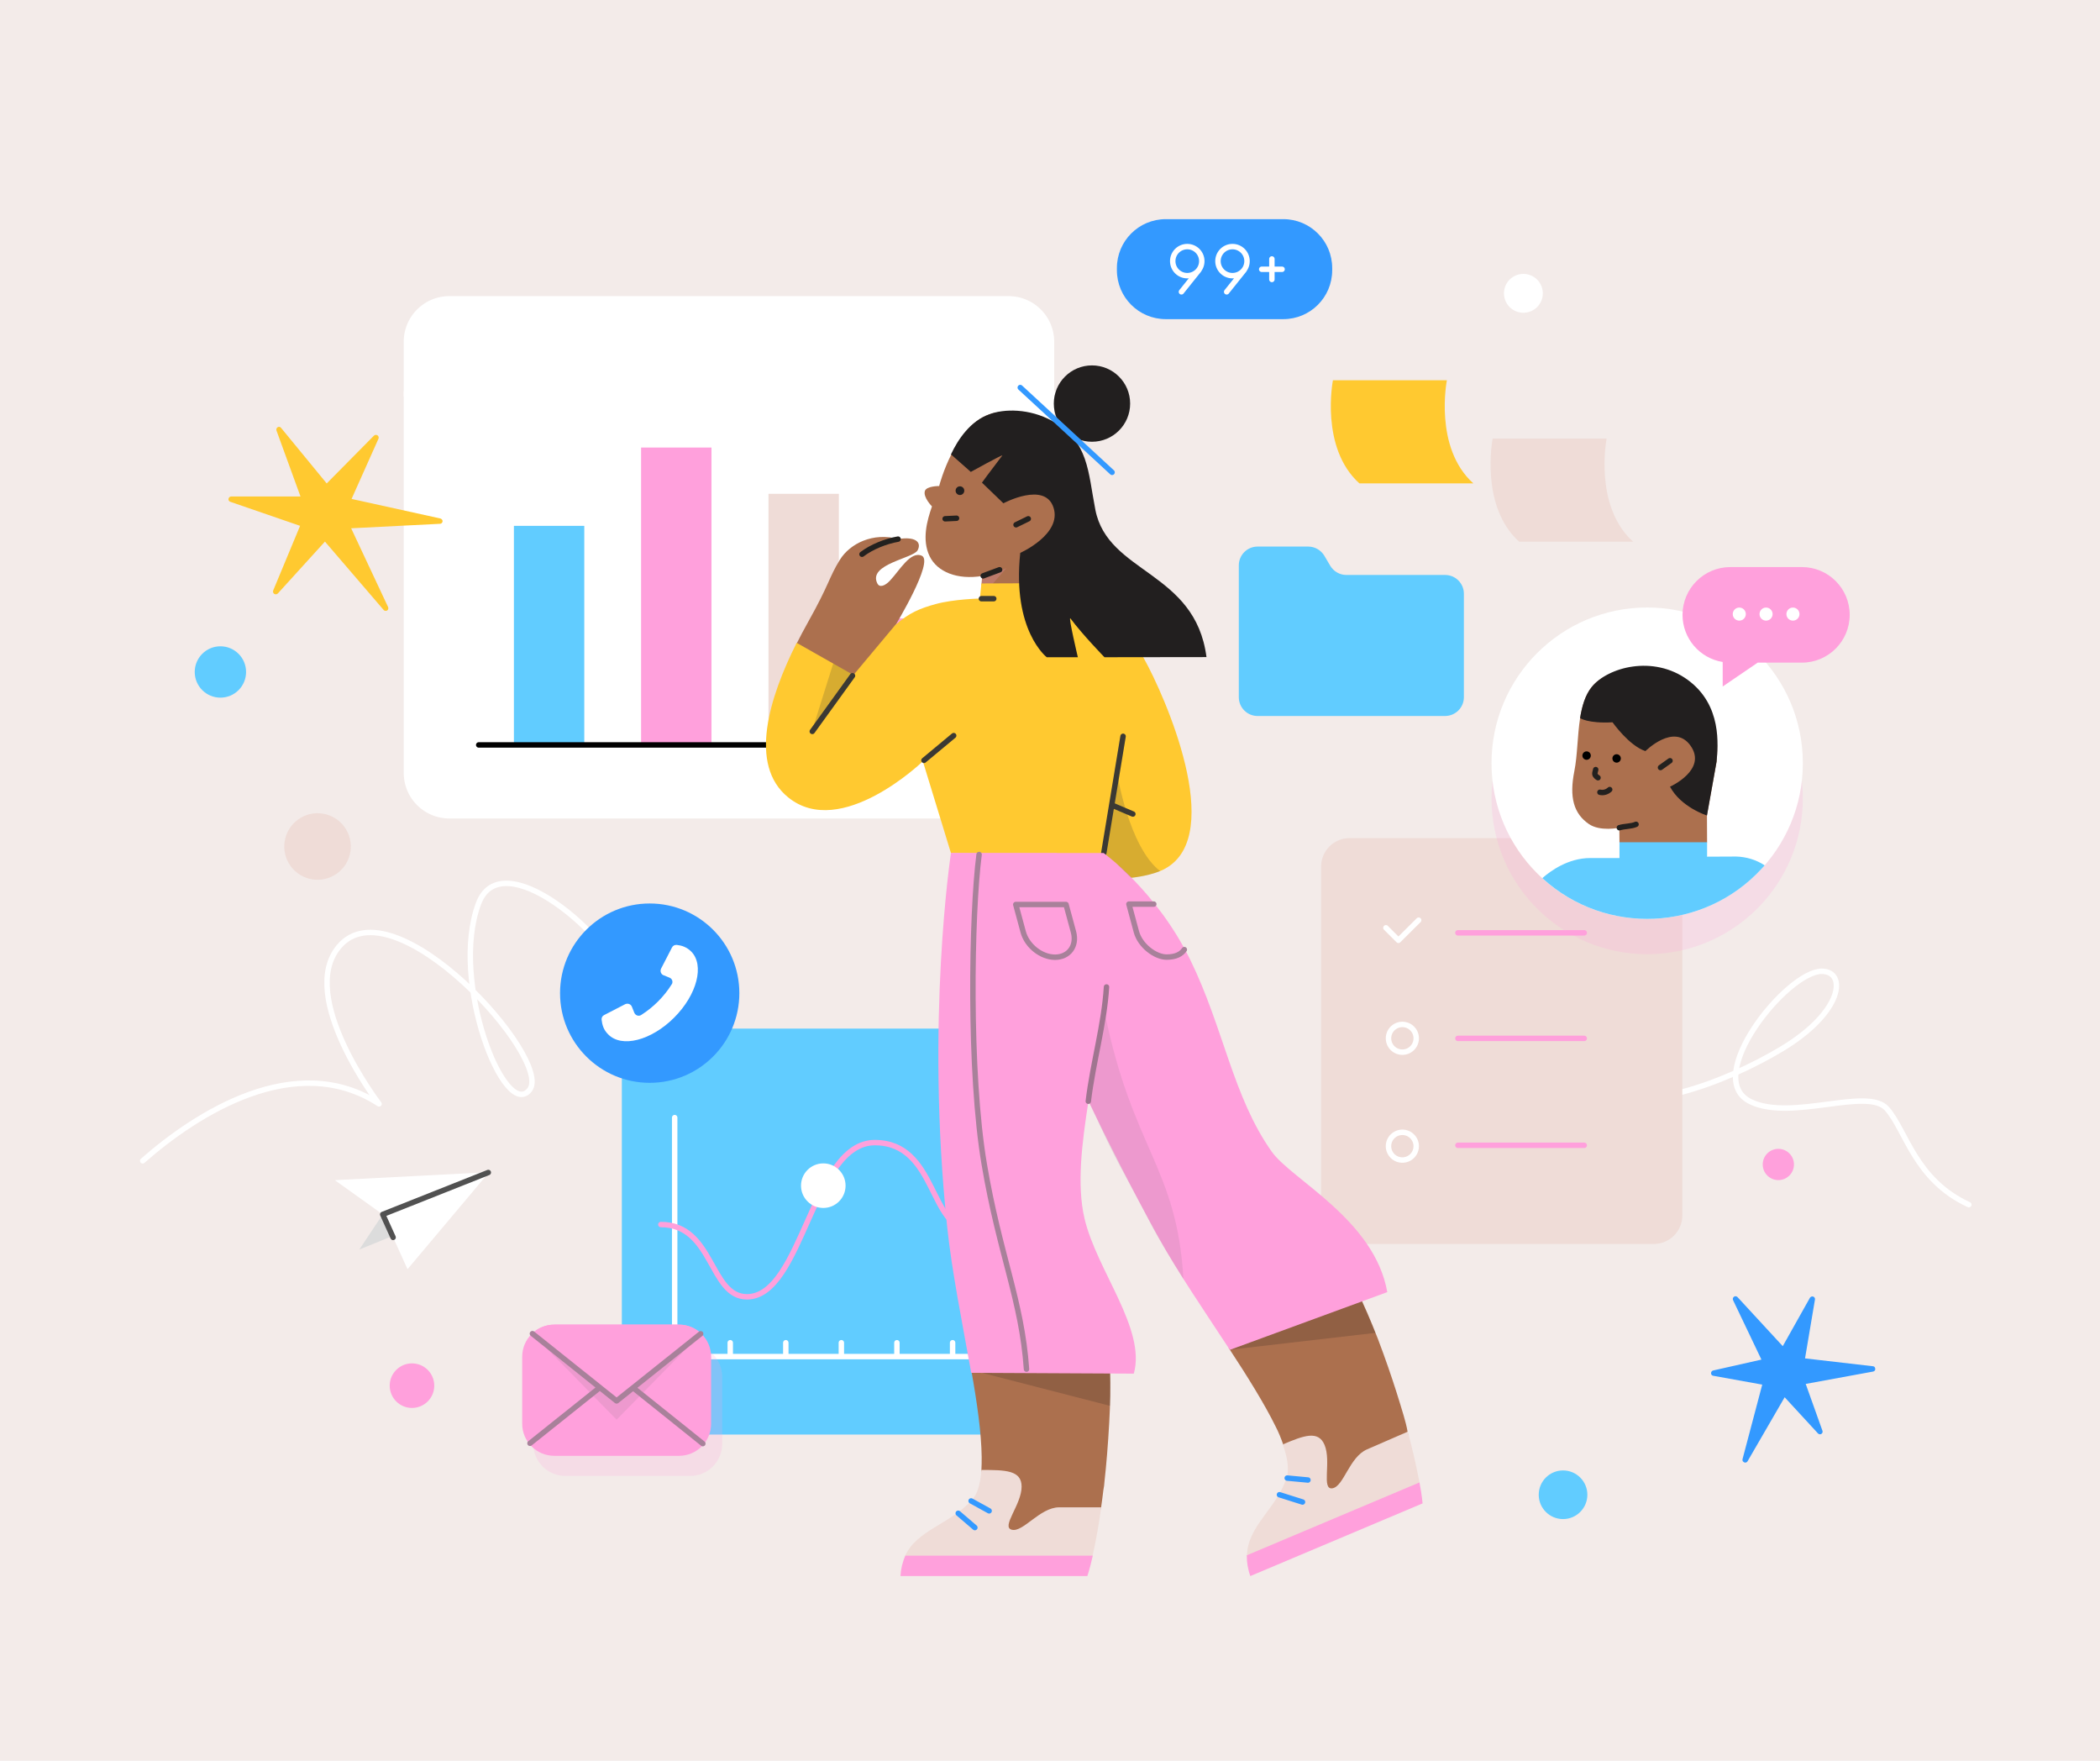 <svg xmlns="http://www.w3.org/2000/svg" height="1296" width="1546"><path fill="#f3ebe9" d="M0 0h1546v1296H0z"></path><path d="m1378.95 1005.62-50.1-5.79 7.3-43.3c.2-1-.4-1.9-1.3-2.2-.9-.3-1.9.1-2.4.9l-20 35.6-33.3-36.1c-.7-.7-1.8-.9-2.6-.3-.8.6-1.1 1.6-.7 2.5l20.9 43.79-35.5 8c-.9.2-1.6 1-1.6 2s.7 1.8 1.6 1.9l36.1 6.5-14.5 54.8c-.3 1 .2 2 1.2 2.4.2.1.5.2.8.2.7 0 1.4-.4 1.7-1l27.3-47.1 24.5 26.6c.6.7 1.7.9 2.5.4s1.2-1.5.8-2.4l-12.3-34.4 49.6-9.1c1-.2 1.7-1 1.6-2-.1-1-.6-1.8-1.6-1.9z" fill="#39f"></path><path d="M1121.5 230.2c7.9 0 14.3-6.4 14.3-14.3s-6.4-14.3-14.3-14.3-14.3 6.4-14.3 14.3 6.4 14.3 14.3 14.3z" fill="#fff"></path><path d="M1173.35 800.8c29.7 21.5 96.7-3.8 138.1-28.6 46-27.6 48.1-57.3 29.7-57.3-25.6 0-89 78.8-52.2 96.1 30.4 14.4 85.9-11.2 100.2 5.1 14.3 16.3 20.5 52.2 60.3 70.6" stroke="#fff" stroke-width="4" stroke-linecap="round" stroke-linejoin="round" fill="none"></path><path d="M303.3 1036.3c9.06 0 16.4-7.34 16.4-16.4 0-9.06-7.34-16.4-16.4-16.4-9.06 0-16.4 7.34-16.4 16.4 0 9.06 7.34 16.4 16.4 16.4z" fill="#ffa0dc"></path><path d="M1150.7 1118.1c9.88 0 17.9-8.01 17.9-17.9 0-9.89-8.02-17.9-17.9-17.9-9.89 0-17.9 8.01-17.9 17.9 0 9.89 8.01 17.9 17.9 17.9zM162.26 513.5c10.44 0 18.9-8.46 18.9-18.9 0-10.44-8.46-18.9-18.9-18.9-10.44 0-18.9 8.46-18.9 18.9 0 10.44 8.46 18.9 18.9 18.9z" fill="#61ccff"></path><path d="M248.1 642.93c10.97-7.91 13.46-23.22 5.55-34.19-7.92-10.98-23.23-13.47-34.2-5.55-10.98 7.91-13.46 23.22-5.55 34.2 7.91 10.97 23.22 13.46 34.2 5.54z" fill="#efdcd7"></path><path d="M105.05 854.4c39.5-34.8 112.7-81.8 174-41.9 0 0-60.3-78.8-29.6-115.6 40.1-48.2 158.1 82.8 140.4 105.3-18.2 23-58.9-79.9-37.6-137.1 16.8-45 97 22.5 109.9 62.4" stroke="#fff" stroke-width="4" stroke-linecap="round" stroke-linejoin="round" fill="none"></path><path d="M1182.78 322.8h-83.9s-9.7 49.6 19.5 75.9h83.9c-29.2-26.3-19.5-75.9-19.5-75.9z" fill="#efdcd7"></path><path d="M1065.18 279.9h-83.9s-9.7 49.6 19.5 75.9h83.9c-29.3-26.3-19.5-75.9-19.5-75.9z" fill="#ffc930"></path><path d="M858.25 161.3h86.5c19.9 0 36 16.1 36 36v1.6c0 19.9-16.1 36-36 36h-86.5c-19.9 0-36-16.1-36-36v-1.6c0-19.9 16.1-36 36-36z" fill="#39f"></path><path d="M874.05 202.9c5.91 0 10.7-4.79 10.7-10.7 0-5.91-4.79-10.7-10.7-10.7-5.91 0-10.7 4.79-10.7 10.7 0 5.91 4.79 10.7 10.7 10.7zM882.65 198.7l-12.9 16.1M907.35 202.9c5.91 0 10.7-4.79 10.7-10.7 0-5.91-4.79-10.7-10.7-10.7-5.91 0-10.7 4.79-10.7 10.7 0 5.91 4.79 10.7 10.7 10.7zM915.95 198.7l-12.9 16.1M936.35 190.6v15.1M943.85 198.2h-15" stroke="#fff" stroke-width="4" stroke-linecap="round" stroke-linejoin="round" fill="none"></path><path d="M1063.8 527h-138c-7.6 0-13.8-6.2-13.8-13.8v-97.1c0-7.6 6.2-13.8 13.8-13.8h37.3c4.9 0 9.4 2.6 11.9 6.8l4.3 7.3c2.5 4.2 7 6.8 11.9 6.8h72.7c7.6 0 13.8 6.2 13.8 13.8v76.2c0 7.6-6.2 13.8-13.9 13.8.1 0 .1 0 0 0zM488.7 757.1h237c17 0 30.9 13.8 30.9 30.9v237c0 17-13.8 30.9-30.9 30.9h-237c-17 0-30.9-13.8-30.9-30.9V788c0-17.1 13.8-30.9 30.9-30.9z" fill="#61ccff"></path><path d="M496.7 998.5h220.9M496.7 998.5V822.6" stroke="#fff" stroke-width="4" stroke-linecap="round" stroke-linejoin="round" fill="none"></path><path d="M486.5 901.3c38.9 0 35.8 53.2 63.4 53.2C590.8 954.5 598 841 644 841c46 0 39.9 64.4 71.6 64.4" stroke="#ffa0dc" stroke-width="4" stroke-linecap="round" stroke-linejoin="round" fill="none"></path><path d="M606.1 889.1c9.06 0 16.4-7.34 16.4-16.4 0-9.06-7.34-16.4-16.4-16.4-9.06 0-16.4 7.34-16.4 16.4 0 9.06 7.34 16.4 16.4 16.4z" fill="#fff"></path><path d="M537.6 997.5v-9.2M578.5 997.5v-9.2M619.4 997.5v-9.2M660.3 997.5v-9.2M701.3 997.5v-9.2" stroke="#fff" stroke-width="4" stroke-linecap="round" stroke-linejoin="round" fill="none"></path><g><path d="M330.72 602.43a33.574 33.574 0 0 1-23.67-9.83 33.48 33.48 0 0 1-9.82-23.67V251.47c0-8.88 3.54-17.39 9.82-23.67a33.532 33.532 0 0 1 23.67-9.83H742.6c8.88.01 17.39 3.55 23.67 9.83a33.522 33.522 0 0 1 9.82 23.67v317.46a33.522 33.522 0 0 1-9.82 23.67 33.574 33.574 0 0 1-23.67 9.83H330.72z" fill="#fff"></path><path d="M297.25 289.93h480.32" stroke="#fff" stroke-width="4" fill="none"></path><path d="M332.47 265.95c7.03 0 12.74-5.7 12.74-12.73 0-7.04-5.71-12.74-12.74-12.74-7.04 0-12.74 5.7-12.74 12.74 0 7.03 5.7 12.73 12.74 12.73zM371.07 265.95c7.04 0 12.74-5.7 12.74-12.73 0-7.04-5.7-12.74-12.74-12.74-7.03 0-12.74 5.7-12.74 12.74 0 7.03 5.71 12.73 12.74 12.73zM409.67 265.95c7.04 0 12.74-5.7 12.74-12.73 0-7.04-5.7-12.74-12.74-12.74-7.03 0-12.74 5.7-12.74 12.74 0 7.03 5.71 12.73 12.74 12.73z" fill="#fff"></path></g><g><path d="M430.14 387.05h-51.81V548.3h51.81V387.05z" fill="#61ccff"></path><path d="M617.56 363.47h-51.81V548.3h51.81V363.47z" fill="#efdcd7"></path><path d="M523.78 329.41h-51.81V548.3h51.81V329.41zM711.2 455.17h-51.81v93.13h51.81v-93.13z" fill="#ffa0dc"></path><path d="M352.42 548.3h384.69" stroke="#000" stroke-width="4" stroke-linecap="round" stroke-linejoin="round" fill="none"></path></g><g><path d="m324.22 381.63-65.4-14.4 19.8-44.3c.4-.9.1-1.9-.7-2.5-.8-.5-1.9-.4-2.6.2l-34.8 35.2-33.6-40.9c-.6-.8-1.7-1-2.5-.5s-1.2 1.5-.9 2.4l17.7 48.6h-51c-1 0-1.8.7-2 1.7-.2 1 .4 1.9 1.3 2.2l51.4 17.7-19.8 47.6c-.4.9 0 1.9.8 2.5.8.5 1.9.4 2.6-.3l34.7-38.2 43.2 50.3c.4.5 1 .7 1.5.7.4 0 .8-.1 1.1-.3.8-.5 1.1-1.6.7-2.5l-27.2-58 65.4-3.3c1 0 1.8-.8 1.9-1.8.1-.9-.6-1.8-1.6-2.1z" fill="#ffc930"></path></g><g><path d="M993.5 616.9h224.1c11.5 0 20.9 9.4 20.9 20.9v256.9c0 11.5-9.4 20.9-20.9 20.9H993.5c-11.5 0-20.9-9.4-20.9-20.9V637.8c0-11.6 9.4-20.9 20.9-20.9z" fill="#efdcd7"></path><path d="m1020.3 682.9 9.2 9.2 14.9-14.8M1038.22 772.62c4.63-3.21 5.78-9.56 2.58-14.19a10.188 10.188 0 0 0-14.19-2.58c-4.64 3.2-5.79 9.56-2.59 14.19 3.21 4.63 9.57 5.79 14.2 2.58zM1038.21 852.02c4.63-3.21 5.79-9.56 2.58-14.19-3.2-4.63-9.56-5.79-14.19-2.58-4.63 3.2-5.79 9.56-2.58 14.19 3.21 4.63 9.56 5.79 14.19 2.58z" stroke="#fff" stroke-width="4" stroke-linecap="round" stroke-linejoin="round" fill="none"></path><path d="M1073.3 686.6h93M1073.3 764.3h93M1073.3 843h93" stroke="#ffa0dc" stroke-width="4" stroke-linecap="round" stroke-linejoin="round" fill="none"></path></g><g><path d="M1309.2 868.6c6.35 0 11.5-5.15 11.5-11.5s-5.15-11.5-11.5-11.5-11.5 5.15-11.5 11.5 5.15 11.5 11.5 11.5z" fill="#ffa0dc"></path></g><g><path d="M1212.64 702.34c63.29 0 114.6-51.31 114.6-114.6 0-63.29-51.31-114.6-114.6-114.6-63.29 0-114.6 51.31-114.6 114.6 0 63.29 51.31 114.6 114.6 114.6z" fill="#ffa0dc" opacity=".2"></path><path d="M1241.54 629.44h14.1" stroke="#23211f" stroke-width="4" stroke-linecap="round" stroke-linejoin="round" fill="none"></path><path d="M1212.64 676.34c63.29 0 114.6-51.31 114.6-114.6 0-63.29-51.31-114.6-114.6-114.6-63.29 0-114.6 51.31-114.6 114.6 0 63.29 51.31 114.6 114.6 114.6z" fill="#fff"></path><path d="M1256.74 630.54v-10.9l-64.5-.1v12h-21.5c-16.3 0-29.4 9.6-35.3 14.8 46.7 42.7 119.1 39.4 161.8-7.3.6-.7 1.3-1.4 1.9-2.1-6.2-4.1-13.5-6.3-21-6.5l-21.4.1z" fill="#61ccff"></path><path d="M1159.04 567.44c2.3-11.6 2.2-25.9 4.2-38.8 1.4-8.8 3.7-16.9 8.5-22.9 11.8-14.7 43.5-20.4 68.9-1.8 25.4 18.6 24.1 44.8 23.1 56.6l-7.1 39.7.1 19.7h-64.5l-.1-10.7s-14.1 3-22.4-2.7c-11.2-7.7-14.6-19.6-10.7-39.1z" fill="#ac704e"></path><path d="M1171.74 505.74c11.8-14.7 45.4-23.9 70.8-5.3 25.4 18.6 22.2 48.3 21.2 60.1l-7.1 39.7s-19.1-6-27.2-21.2c0 0 27.7-12.4 15.1-30.2-12.1-17.1-33.2 4-33.2 4-12.1-4-24.2-21.2-24.2-21.2-18.1 1-23.9-3.1-23.9-3.1 1.4-8.7 3.7-16.8 8.5-22.8z" fill="#221f1f"></path><path d="M1190.14 561.34c1.71 0 3.1-1.39 3.1-3.1 0-1.71-1.39-3.1-3.1-3.1-1.71 0-3.1 1.39-3.1 3.1 0 1.71 1.39 3.1 3.1 3.1zM1168.04 559.24c1.71 0 3.1-1.39 3.1-3.1 0-1.71-1.39-3.1-3.1-3.1-1.72 0-3.1 1.39-3.1 3.1 0 1.71 1.38 3.1 3.1 3.1z"></path><path d="M1174.74 566.44c-.5 1.7-.8 3.2-.5 3.8.5.9 1.3 1.7 2.2 2.2M1185.04 581.14c-1.9 1.8-4.6 2.6-7.2 2M1204.44 606.74c-3.6 1.6-8.5 1.3-12.3 2.5M1229.44 559.94l-7 5" stroke="#23211f" stroke-width="4" stroke-linecap="round" stroke-linejoin="round" fill="none"></path></g><g><path d="M1326.57 417.39h-52.75c-19.39 0-35.16 15.77-35.16 35.17 0 17.26 12.54 31.93 29.57 34.69v18.05l25.78-17.58h32.56c19.39 0 35.16-15.77 35.16-35.16 0-19.48-15.77-35.17-35.16-35.17z" fill="#ffa0dc"></path><path d="M1280.45 456.81c2.65 0 4.81-2.15 4.81-4.81 0-2.65-2.16-4.81-4.81-4.81-2.66 0-4.81 2.16-4.81 4.81 0 2.66 2.15 4.81 4.81 4.81zM1300.16 456.81c2.65 0 4.81-2.15 4.81-4.81 0-2.65-2.16-4.81-4.81-4.81-2.66 0-4.81 2.16-4.81 4.81 0 2.66 2.15 4.81 4.81 4.81zM1319.95 456.81c2.65 0 4.81-2.15 4.81-4.81 0-2.65-2.16-4.81-4.81-4.81-2.66 0-4.81 2.16-4.81 4.81 0 2.66 2.15 4.81 4.81 4.81z" fill="#fff"></path></g><g><path d="M416.24 989.8h91.8c13.07 0 23.65 10.58 23.65 23.65v49.26c0 13.07-10.58 23.65-23.65 23.65h-91.8c-13.07 0-23.65-10.58-23.65-23.65v-49.26c0-13.07 10.58-23.65 23.65-23.65z" fill="#ffa0dc" opacity=".2"></path><path d="M408.08 974.99h91.8c13.07 0 23.65 10.58 23.65 23.65v49.26c0 13.07-10.58 23.65-23.65 23.65h-91.8c-13.07 0-23.65-10.58-23.65-23.65v-49.26c0-13.07 10.58-23.65 23.65-23.65z" fill="#ffa0dc"></path><path d="m453.94 1044.95 62.19-63.46H391.76l62.18 63.46z" fill="#a8819a" opacity=".2"></path><path d="m453.94 1031.2 62.15-49.66c-4.12-4.06-9.86-6.55-16.21-6.55h-91.8c-6.35 0-12.09 2.49-16.24 6.5l62.1 49.71z" fill="#ffa0dc"></path><path d="m515.82 981.71-61.88 49.42-61.98-49.52M466.94 1022.14l50.47 40.42M390.17 1062.33l50.63-40.42" stroke="#a8819a" stroke-width="4" stroke-linecap="round" stroke-linejoin="round" fill="none"></path></g><g><path d="M478.3 797c36.45 0 66-29.55 66-66s-29.55-66-66-66-66 29.55-66 66 29.55 66 66 66z" fill="#39f"></path><path d="M496.3 749c16.9-16.9 22.5-38.7 12.5-48.7-1.5-1.5-3.3-2.7-5.2-3.5-1.7-.7-3.5-1.1-5.3-1.3-1.5-.2-3 .6-3.6 1.9l-8 15.5c-.9 1.8-.2 3.9 1.5 4.8.1.1.2.1.3.1l4.4 1.8c1.8.7 2.6 2.7 1.9 4.4-.1.2-.2.4-.3.5-5.7 9.1-13.4 16.8-22.5 22.6-1.6 1-3.7.5-4.7-1.1-.1-.2-.2-.4-.3-.5l-1.8-4.5c-.7-1.8-2.8-2.7-4.6-2l-.3.1-15.5 8c-1.3.6-2.1 2-1.9 3.5.2 1.9.6 3.7 1.3 5.5.8 2 2 3.7 3.5 5.2 9.9 10.2 31.7 4.6 48.6-12.3z" fill="#fff"></path></g><g><path d="M771.9 314.05c-16.8-9.3-33-13.3-43.8-9-25 8.9-36.3 51-36.7 52.7 0 0-9.2-.1-10.5 3.6-1.5 4.6 5.2 11.4 5.2 11.4-3.6 10.4-7.6 24.5-1.7 36.7 5.6 11.5 20.3 17.5 38.7 14.5l-.6 6.8 71.6 10.8c.9-3 6.2-57.2 7.2-67.5 2-21.8-2.5-45.2-29.4-60z" fill="#ac704e"></path><path d="M723.2 424.05s11-2.6 17.7-5.9l-19.2 21.9 1.5-16z" fill="#ffa0dc" opacity=".2"></path><path d="m967.6 1107.05 72.5-32.8-3.81-20.23c-.69-4.17-1.79-8.17-2.89-11.97-.8-2.7-1.6-5.5-2.5-8.3-3.4-11.2-7.5-23.7-12.5-37.5-5.1-14.2-10.4-27-15.8-38.8l-98.1 34.6c13.5 20.5 26.5 41.4 34.6 57.9 2.2 4.2 4 8.8 5.6 13.3l22.9 43.8z" fill="#ac704e"></path><path d="M1006.5 1066.75c-13.2 5.6-17.2 27.4-25.6 28.7-8.3 1.3-.6-19.7-5.8-32-4.6-10.8-15.2-6.9-30.7-.3 1 2.8 1.8 5.6 2.5 8.4 1.5 6.5 1.7 12.1.2 16.5-7.9 23-28.6 35.1-29.1 57l.1.6 127-54v-.1c-2.4-12.5-5.3-25.3-8.7-37.8l-29.9 13z" fill="#efdcd7"></path><path d="m962.9 1089.35-15.27-1.43M958.9 1105.55l-16.99-5.37" stroke="#39f" stroke-width="4" stroke-linecap="round" stroke-linejoin="round" fill="none"></path><path d="M678.6 409.05c-8.3-3.7-16.2 10.7-23.5 18.4-3.4 3.6-7.5 5.4-9.2 2-7.2-14.3 26.6-18.4 29.7-24.5 3.1-6.1-2-10.2-14.3-8.2-18.4-5.1-35.5 3.2-43 15.3-8.2 13.3-7.5 17.5-23.5 46-2.9 5.2-5.9 10.8-8.7 16.4l47.3 29.9 25.9-44.2c-.1 0 28.5-47 19.3-51.1z" fill="#ac704e"></path><path d="M842.2 484.75c-13.3-24-35.8-37.9-48.1-43 .3-.9.9-5.8 1.6-12.6l-73.2.3-1.1 11.1s-19.3.4-32.7 4.1c-11.2 3.1-19.4 6.3-29.7 15.5l-30.7 36.7-41.8-23.7c-20.2 40.2-35.7 89.8-6.3 113.7 38.9 31.7 99.2-26.5 99.2-26.5l20.7 67.6 112.6 1.8 20.2 16.3s16-1.5 25.4-7c44.1-25.2-.7-126.7-16.1-154.3z" fill="#ffc930"></path><path d="M888.2 483.65c-8.2-63.4-72.6-61.4-81.8-108.4-5.5-28.1-4.8-50.5-31.7-65.4-16.8-9.3-35.8-9.1-46.6-4.8-13.5 4.8-22.7 18-28 29.4l14.6 12.9s23.63-13.09 23.2-12.1c-10.2 13.3-15 20-15 20l15.8 15.2s30.6-16.4 36.9 3.2c6.3 19.6-24.5 33.3-24.5 33.3-6.1 57.2 19.5 76.8 19.5 76.8h22.9s-7.16-30.27-5.5-28.6c9.2 12.3 25.1 28.6 25.1 28.6l75.1-.1z" fill="#221f1f"></path><path d="m812.6 627.85 14.2-85.9M819.7 593.05l14.3 6.1M680.2 559.65l21.9-18.2" stroke="#3b3934" stroke-width="4" stroke-linecap="round" stroke-linejoin="round" fill="none"></path><path d="M634.6 407.95c7.08-5.39 17.33-9.55 26.54-11.14M695.8 381.85l8.4-.4M723.8 423.85c4.1-1.5 8.1-3 12.1-4.5" stroke="#23211f" stroke-width="4" stroke-linecap="round" stroke-linejoin="round" fill="none"></path><path d="M722.5 440.65h9.1" stroke="#3b3934" stroke-width="4" stroke-linecap="round" stroke-linejoin="round" fill="none"></path><path d="m748 386.25 9-4.4" stroke="#23211f" stroke-width="4" stroke-linecap="round" stroke-linejoin="round" fill="none"></path><path d="M706.7 364.35c1.77 0 3.2-1.43 3.2-3.2 0-1.77-1.43-3.2-3.2-3.2-1.77 0-3.2 1.43-3.2 3.2 0 1.77 1.43 3.2 3.2 3.2zM803.9 325.15c15.52 0 28.1-12.58 28.1-28.1 0-15.52-12.58-28.1-28.1-28.1-15.52 0-28.1 12.58-28.1 28.1 0 15.52 12.58 28.1 28.1 28.1z" fill="#221f1f"></path><path d="m751.1 285.25 67.6 62.4" stroke="#39f" stroke-width="4" stroke-linecap="round" stroke-linejoin="round" fill="none"></path><path d="M1012.5 981.05c-3.3-8.3-6.7-16.2-10.1-23.6l-97.1 36 107.2-12.4z" fill="#23211f" opacity=".2"></path><path d="M813.1 1090.55c1.4-12.6 2.6-27.1 3.5-43.4.8-13.8 1-26.8.6-38.8l-102.2-.1c4.3 24 7.5 46.5 7.7 64 0 3.5 0 6.7-.2 9.9l7.5 42.2 16.2 12.6 58.2-6.6 6.2-20.7c.6-4.3 1.2-8.6 1.7-12.9.4-2.1.7-4.1.8-6.2z" fill="#ac704e"></path><path d="M744.9 1125.95c-8.2-2 7.2-18.4 7.2-31.7 0-12.1-11.8-12.3-29.5-12.3h-.1c-.4 5.7-1.3 10.7-2.7 14.7-.9 2.7-2.4 5.3-4.3 7.4-16.4 18.1-40 21.8-49.1 40.9l.1 4.2 136.4-1.9 1.5-2.3c2.6-11.8 4.7-23.7 6.3-35.5h-31c-14.2.1-26.5 18.6-34.8 16.5z" fill="#efdcd7"></path><path d="M817.3 1008.45H715.1l102.1 26.3c.3-9.2.3-18 .1-26.3z" fill="#23211f" opacity=".2"></path><path d="M936.3 847.75c-28.7-40.4-35.5-91.3-60.2-141.6-24.7-50.3-63.6-78.3-63.6-78.3h-34.4c0-.1-.1-.1-.1-.1h-77.9s-18.9 123.6-2.8 275.3c3.4 32.6 11.5 72.7 17.7 107.4l119.7.6c9.2-32.9-27.3-75.9-36.3-114.2-5.8-25-1.9-55.2 2.9-86.3 15.6 32.4 32.9 66.4 51.1 99.4 14.7 26.5 34.9 56 53 83.6l115.9-42.5c-9.3-53.2-70.4-82.8-85-103.3z" fill="#ffa0dc"></path><path d="m812.6 627.85 8.63 7.06 11.57 11.24c.3 0 12.2-1.2 21.3-5-23.1-17.6-31.8-72.5-31.8-72.5l-9.7 59.2zM613.4 488.35l-15.7 50 30.7-41.5-15-8.5z" fill="#3b3934" opacity=".2"></path><path d="m728.2 1112.05-13.27-7.31M717.7 1124.35l-12.27-10.51" stroke="#39f" stroke-width="4" stroke-linecap="round" stroke-linejoin="round" fill="none"></path><path d="M813.2 744.85c20.3 100.7 53.4 114.5 58 196.5-6.8-10.7-16.6-27-22.2-37.1-29.2-56.4-23-40.1-47-92.8l11.2-66.6z" fill="#a8819a" opacity=".2"></path><path d="M849.4 665.45h-18.3l5.5 20.4c2.8 10.3 14 18.6 22.2 18.6 6.8 0 10.7-2.1 13.1-5.5" stroke="#a8819a" stroke-width="4" stroke-linecap="round" stroke-linejoin="round" fill="none"></path><path d="M801.2 810.55c3.4-28.5 11.7-56.4 13.4-84.1" stroke="#a07590" stroke-width="4" stroke-linecap="round" stroke-linejoin="round" fill="none"></path><path d="M776.7 704.55c10.2 0 16.3-8.3 13.6-18.5l-5.5-20.3h-37l5.5 20.3c2.8 10.2 13.3 18.5 23.4 18.5zM720.8 628.95c-5.7 44-7.7 160.2 3.8 228 11.2 66.5 27.6 100.2 31.1 150.8" stroke="#a8819a" stroke-width="4" stroke-linecap="round" stroke-linejoin="round" fill="none"></path><path d="m598 538.35 29.6-41" stroke="#3b3934" stroke-width="4" stroke-linecap="round" stroke-linejoin="round" fill="none"></path><path d="m1047.3 1106.55-126.8 53.5c-1.8-4.8-2.7-10.2-2.6-15.3l127.1-53.6c1.9 9.9 2.3 15.4 2.3 15.4zM800.5 1160.05H662.9c.3-5.2 1.5-10.3 3.6-15h138c-2.3 10.1-4 15-4 15z" fill="#ffa0dc"></path></g><g><path d="m281.75 893.86-17.3 25.91 31.51-12.86-14.21-13.05z" fill="#fff"></path><path d="m281.75 893.86-17.3 25.91 31.51-12.86-14.21-13.05z" fill="#515151" opacity=".2"></path><path d="m281.75 893.86 18.26 40.32 59.67-70.93c.13-.13 0-.32-.19-.25l-77.74 30.86z" fill="#fff"></path><path d="m246.51 868.65 35.24 25.21 77.8-30.86c.07-.07.07-.2-.06-.2l-112.98 5.85z" fill="#fff"></path><path d="m281.75 893.86 7.65 16.91M359.49 863l-77.74 30.86" stroke="#515151" stroke-width="4" stroke-linecap="round" stroke-linejoin="round" fill="none"></path></g></svg>